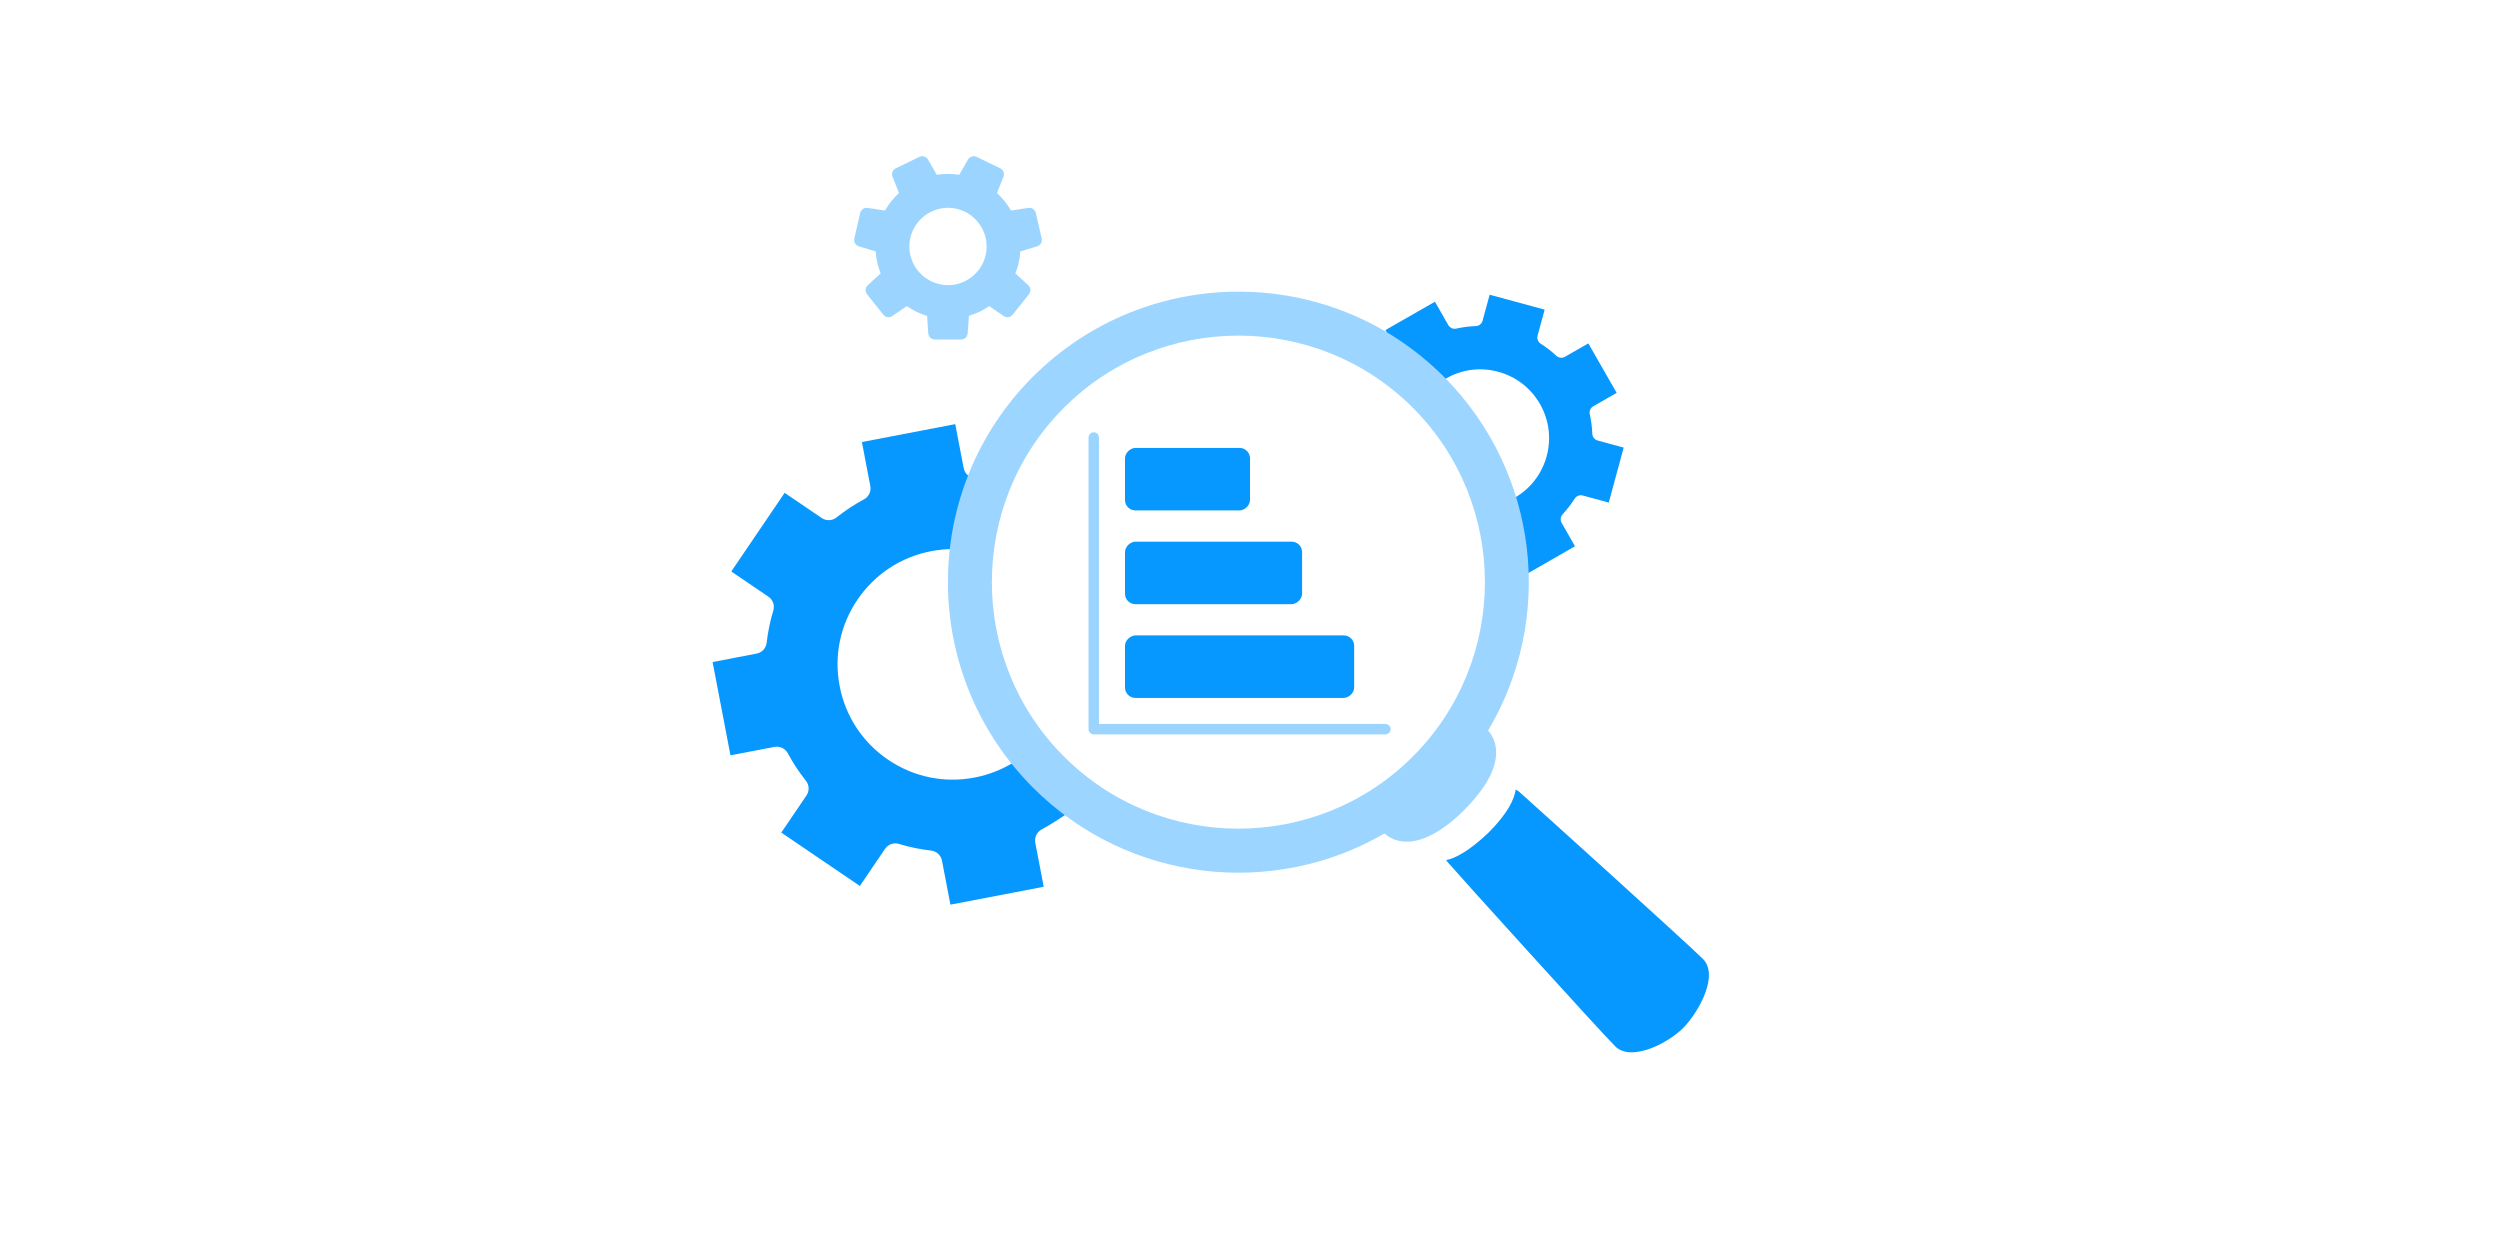 <svg width="240" height="120" viewBox="0 0 240 120" fill="none" xmlns="http://www.w3.org/2000/svg">
<g opacity="0.4" filter="url(#filter0_d_9096_103789)">
<path d="M100 22.892L99.444 20.45C99.367 20.124 99.054 19.906 98.721 19.957L97.059 20.213C96.701 19.593 96.247 19.018 95.71 18.532L96.337 16.959C96.458 16.652 96.318 16.294 96.017 16.154L93.754 15.06C93.454 14.92 93.089 15.029 92.923 15.323L92.085 16.78C91.376 16.665 90.653 16.665 89.931 16.78L89.094 15.323C88.927 15.029 88.563 14.92 88.263 15.06L86 16.154C85.699 16.294 85.558 16.652 85.68 16.959L86.3 18.525C85.769 19.018 85.316 19.587 84.958 20.213L83.295 19.957C82.963 19.913 82.65 20.124 82.573 20.45L82.017 22.892C81.94 23.218 82.132 23.55 82.452 23.646L84.063 24.138C84.114 24.861 84.273 25.57 84.542 26.241L83.302 27.386C83.059 27.61 83.027 27.987 83.238 28.249L84.804 30.212C85.009 30.474 85.386 30.531 85.661 30.339L87.054 29.387C87.655 29.802 88.301 30.122 88.998 30.326L89.113 32.002C89.138 32.34 89.42 32.596 89.752 32.596H92.264C92.597 32.596 92.878 32.34 92.897 32.002L93.019 30.32C93.716 30.109 94.374 29.796 94.962 29.387L96.35 30.339C96.631 30.531 97.008 30.474 97.213 30.212L98.779 28.249C98.99 27.987 98.958 27.61 98.715 27.386L97.475 26.241C97.615 25.903 97.724 25.558 97.801 25.212C97.877 24.867 97.929 24.503 97.954 24.138L99.565 23.646C99.885 23.55 100.077 23.218 100 22.892ZM94.624 24.483C94.406 25.449 93.818 26.273 92.981 26.798C92.386 27.175 91.708 27.373 91.018 27.373C90.737 27.373 90.462 27.341 90.18 27.277C89.215 27.053 88.397 26.472 87.866 25.634C87.342 24.797 87.169 23.799 87.393 22.834C87.847 20.84 89.842 19.593 91.836 20.041C93.824 20.501 95.077 22.489 94.624 24.483Z" fill="#0697FF"/>
</g>
<g filter="url(#filter1_d_9096_103789)">
<path d="M151.17 47.87C151.336 47.609 151.65 47.49 151.951 47.571L154.441 48.247L155.873 42.969L153.382 42.292C153.082 42.211 152.872 41.95 152.861 41.64C152.837 41.008 152.754 40.375 152.619 39.758C152.553 39.458 152.69 39.151 152.96 38.997L155.2 37.715L152.48 32.965L150.24 34.249C149.97 34.402 149.636 34.365 149.408 34.155C148.946 33.727 148.441 33.336 147.907 32.997C147.648 32.831 147.528 32.518 147.609 32.216L148.286 29.725L143.006 28.292L142.33 30.782C142.248 31.083 141.987 31.292 141.677 31.304C141.045 31.327 140.41 31.41 139.795 31.546C139.495 31.611 139.188 31.474 139.034 31.206L137.752 28.966L133.003 31.686L134.287 33.927C134.441 34.197 134.404 34.531 134.193 34.758C134.036 34.928 133.88 35.109 133.73 35.295L133.114 36.056L134.018 36.434C134.827 36.773 135.609 37.185 136.343 37.663L136.859 37.997L137.279 37.548C137.726 37.071 138.242 36.662 138.819 36.333C140.348 35.457 142.128 35.227 143.83 35.688L143.834 35.689C145.537 36.152 146.958 37.249 147.836 38.781C148.713 40.312 148.941 42.094 148.48 43.796C148.016 45.499 146.92 46.92 145.388 47.798C144.84 48.112 144.255 48.346 143.65 48.49L143.052 48.634L143.089 49.249C143.14 50.122 143.113 51.007 143.009 51.875L142.891 52.847L143.857 52.687C144.049 52.656 144.235 52.621 144.409 52.582C144.709 52.516 145.016 52.653 145.17 52.922L146.454 55.162L151.2 52.441L149.918 50.201C149.764 49.933 149.801 49.599 150.012 49.37C150.44 48.907 150.829 48.402 151.17 47.87Z" fill="#0697FF"/>
</g>
<g filter="url(#filter2_d_9096_103789)">
<path d="M99.64 73.657L98.779 72.251L97.39 73.131C96.221 73.874 94.933 74.38 93.563 74.643L93.555 74.645C90.654 75.203 87.706 74.595 85.259 72.934C82.813 71.276 81.161 68.763 80.606 65.857C80.049 62.956 80.656 60.008 82.319 57.565C83.977 55.123 86.486 53.471 89.387 52.914L89.395 52.912C90.707 52.66 92.029 52.648 93.327 52.869L94.951 53.144L95.204 51.515C95.297 50.902 95.412 50.288 95.539 49.69C95.652 49.155 95.785 48.611 95.924 48.08L96.378 46.378L94.644 46.069C94.278 46.001 93.909 45.947 93.543 45.905C93.026 45.844 92.611 45.458 92.512 44.942L91.704 40.717L82.742 42.435L83.55 46.66C83.649 47.176 83.407 47.689 82.941 47.938C82.01 48.436 81.122 49.026 80.298 49.68C79.886 50.005 79.32 50.024 78.883 49.728L75.325 47.313L70.203 54.862L73.761 57.276C74.198 57.572 74.387 58.106 74.237 58.609C73.931 59.622 73.718 60.668 73.596 61.715C73.535 62.231 73.149 62.646 72.633 62.745L68.409 63.557L70.125 72.51L74.35 71.703C74.866 71.604 75.38 71.85 75.628 72.312C76.126 73.239 76.712 74.132 77.371 74.959C77.695 75.367 77.715 75.937 77.418 76.37L75.003 79.928L82.547 85.051L84.962 81.493C85.258 81.056 85.796 80.866 86.295 81.016C87.308 81.322 88.355 81.54 89.4 81.658C89.917 81.719 90.332 82.105 90.431 82.621L91.239 86.846L100.196 85.129L99.389 80.904C99.29 80.388 99.536 79.874 99.998 79.626C100.408 79.404 100.819 79.162 101.222 78.903L102.704 77.945L101.629 76.55C100.92 75.625 100.25 74.653 99.64 73.657Z" fill="#0697FF"/>
</g>
<g filter="url(#filter3_d_9096_103789)">
<path d="M138.836 82.572C138.901 82.669 138.965 82.766 139.063 82.863C140.034 83.997 153.54 98.927 155.062 100.449C156.584 101.972 160.179 100.158 161.701 98.571C163.191 96.952 165.005 93.583 163.482 92.061C161.96 90.539 147.03 77.066 145.896 76.062C145.767 75.933 145.637 75.868 145.508 75.803C145.378 76.71 144.763 78.07 142.884 79.948C141.038 81.697 139.743 82.377 138.836 82.572Z" fill="#0697FF"/>
</g>
<g filter="url(#filter4_d_9096_103789)">
<path d="M142.851 70.135C149.232 59.448 147.807 45.392 138.609 36.161C127.727 25.279 110.076 25.279 99.162 36.161C88.279 47.044 88.279 64.694 99.162 75.609C108.295 84.742 122.221 86.232 132.909 80.013C133.297 80.37 134.431 81.179 136.342 80.596C137.475 80.24 138.9 79.43 140.584 77.746C142.268 76.03 143.11 74.637 143.434 73.504C143.985 71.657 143.24 70.556 142.851 70.135ZM102.141 72.629C92.911 63.399 92.911 48.371 102.141 39.141C111.371 29.911 126.399 29.911 135.629 39.141C144.859 48.371 144.859 63.399 135.629 72.629C126.399 81.859 111.371 81.859 102.141 72.629Z" fill="#9CD5FF"/>
</g>
<path opacity="0.4" d="M105 42V70H133" stroke="#0697FF" stroke-linecap="round" stroke-linejoin="round"/>
<rect x="120" y="43" width="6" height="12" rx="1" transform="rotate(90 120 43)" fill="#0697FF"/>
<rect x="125" y="52" width="6" height="17" rx="1" transform="rotate(90 125 52)" fill="#0697FF"/>
<rect x="130" y="61" width="6" height="22" rx="1" transform="rotate(90 130 61)" fill="#0697FF"/>
<defs>
<filter id="filter0_d_9096_103789" x="78" y="10.999" width="26.017" height="25.596" filterUnits="userSpaceOnUse" color-interpolation-filters="sRGB">
<feFlood flood-opacity="0" result="BackgroundImageFix"/>
<feColorMatrix in="SourceAlpha" type="matrix" values="0 0 0 0 0 0 0 0 0 0 0 0 0 0 0 0 0 0 127 0" result="hardAlpha"/>
<feOffset/>
<feGaussianBlur stdDeviation="2"/>
<feComposite in2="hardAlpha" operator="out"/>
<feColorMatrix type="matrix" values="0 0 0 0 0 0 0 0 0 0 0 0 0 0 0 0 0 0 0.05 0"/>
<feBlend mode="normal" in2="BackgroundImageFix" result="effect1_dropShadow_9096_103789"/>
<feBlend mode="normal" in="SourceGraphic" in2="effect1_dropShadow_9096_103789" result="shape"/>
</filter>
<filter id="filter1_d_9096_103789" x="129.003" y="24.292" width="30.87" height="34.87" filterUnits="userSpaceOnUse" color-interpolation-filters="sRGB">
<feFlood flood-opacity="0" result="BackgroundImageFix"/>
<feColorMatrix in="SourceAlpha" type="matrix" values="0 0 0 0 0 0 0 0 0 0 0 0 0 0 0 0 0 0 127 0" result="hardAlpha"/>
<feOffset/>
<feGaussianBlur stdDeviation="2"/>
<feComposite in2="hardAlpha" operator="out"/>
<feColorMatrix type="matrix" values="0 0 0 0 0 0 0 0 0 0 0 0 0 0 0 0 0 0 0.05 0"/>
<feBlend mode="normal" in2="BackgroundImageFix" result="effect1_dropShadow_9096_103789"/>
<feBlend mode="normal" in="SourceGraphic" in2="effect1_dropShadow_9096_103789" result="shape"/>
</filter>
<filter id="filter2_d_9096_103789" x="64.408" y="36.717" width="42.296" height="54.129" filterUnits="userSpaceOnUse" color-interpolation-filters="sRGB">
<feFlood flood-opacity="0" result="BackgroundImageFix"/>
<feColorMatrix in="SourceAlpha" type="matrix" values="0 0 0 0 0 0 0 0 0 0 0 0 0 0 0 0 0 0 127 0" result="hardAlpha"/>
<feOffset/>
<feGaussianBlur stdDeviation="2"/>
<feComposite in2="hardAlpha" operator="out"/>
<feColorMatrix type="matrix" values="0 0 0 0 0 0 0 0 0 0 0 0 0 0 0 0 0 0 0.05 0"/>
<feBlend mode="normal" in2="BackgroundImageFix" result="effect1_dropShadow_9096_103789"/>
<feBlend mode="normal" in="SourceGraphic" in2="effect1_dropShadow_9096_103789" result="shape"/>
</filter>
<filter id="filter3_d_9096_103789" x="134.836" y="71.803" width="33.222" height="33.22" filterUnits="userSpaceOnUse" color-interpolation-filters="sRGB">
<feFlood flood-opacity="0" result="BackgroundImageFix"/>
<feColorMatrix in="SourceAlpha" type="matrix" values="0 0 0 0 0 0 0 0 0 0 0 0 0 0 0 0 0 0 127 0" result="hardAlpha"/>
<feOffset/>
<feGaussianBlur stdDeviation="2"/>
<feComposite in2="hardAlpha" operator="out"/>
<feColorMatrix type="matrix" values="0 0 0 0 0 0 0 0 0 0 0 0 0 0 0 0 0 0 0.05 0"/>
<feBlend mode="normal" in2="BackgroundImageFix" result="effect1_dropShadow_9096_103789"/>
<feBlend mode="normal" in="SourceGraphic" in2="effect1_dropShadow_9096_103789" result="shape"/>
</filter>
<filter id="filter4_d_9096_103789" x="87" y="24" width="63.765" height="63.78" filterUnits="userSpaceOnUse" color-interpolation-filters="sRGB">
<feFlood flood-opacity="0" result="BackgroundImageFix"/>
<feColorMatrix in="SourceAlpha" type="matrix" values="0 0 0 0 0 0 0 0 0 0 0 0 0 0 0 0 0 0 127 0" result="hardAlpha"/>
<feOffset/>
<feGaussianBlur stdDeviation="2"/>
<feComposite in2="hardAlpha" operator="out"/>
<feColorMatrix type="matrix" values="0 0 0 0 0 0 0 0 0 0 0 0 0 0 0 0 0 0 0.04 0"/>
<feBlend mode="normal" in2="BackgroundImageFix" result="effect1_dropShadow_9096_103789"/>
<feBlend mode="normal" in="SourceGraphic" in2="effect1_dropShadow_9096_103789" result="shape"/>
</filter>
</defs>
</svg>
